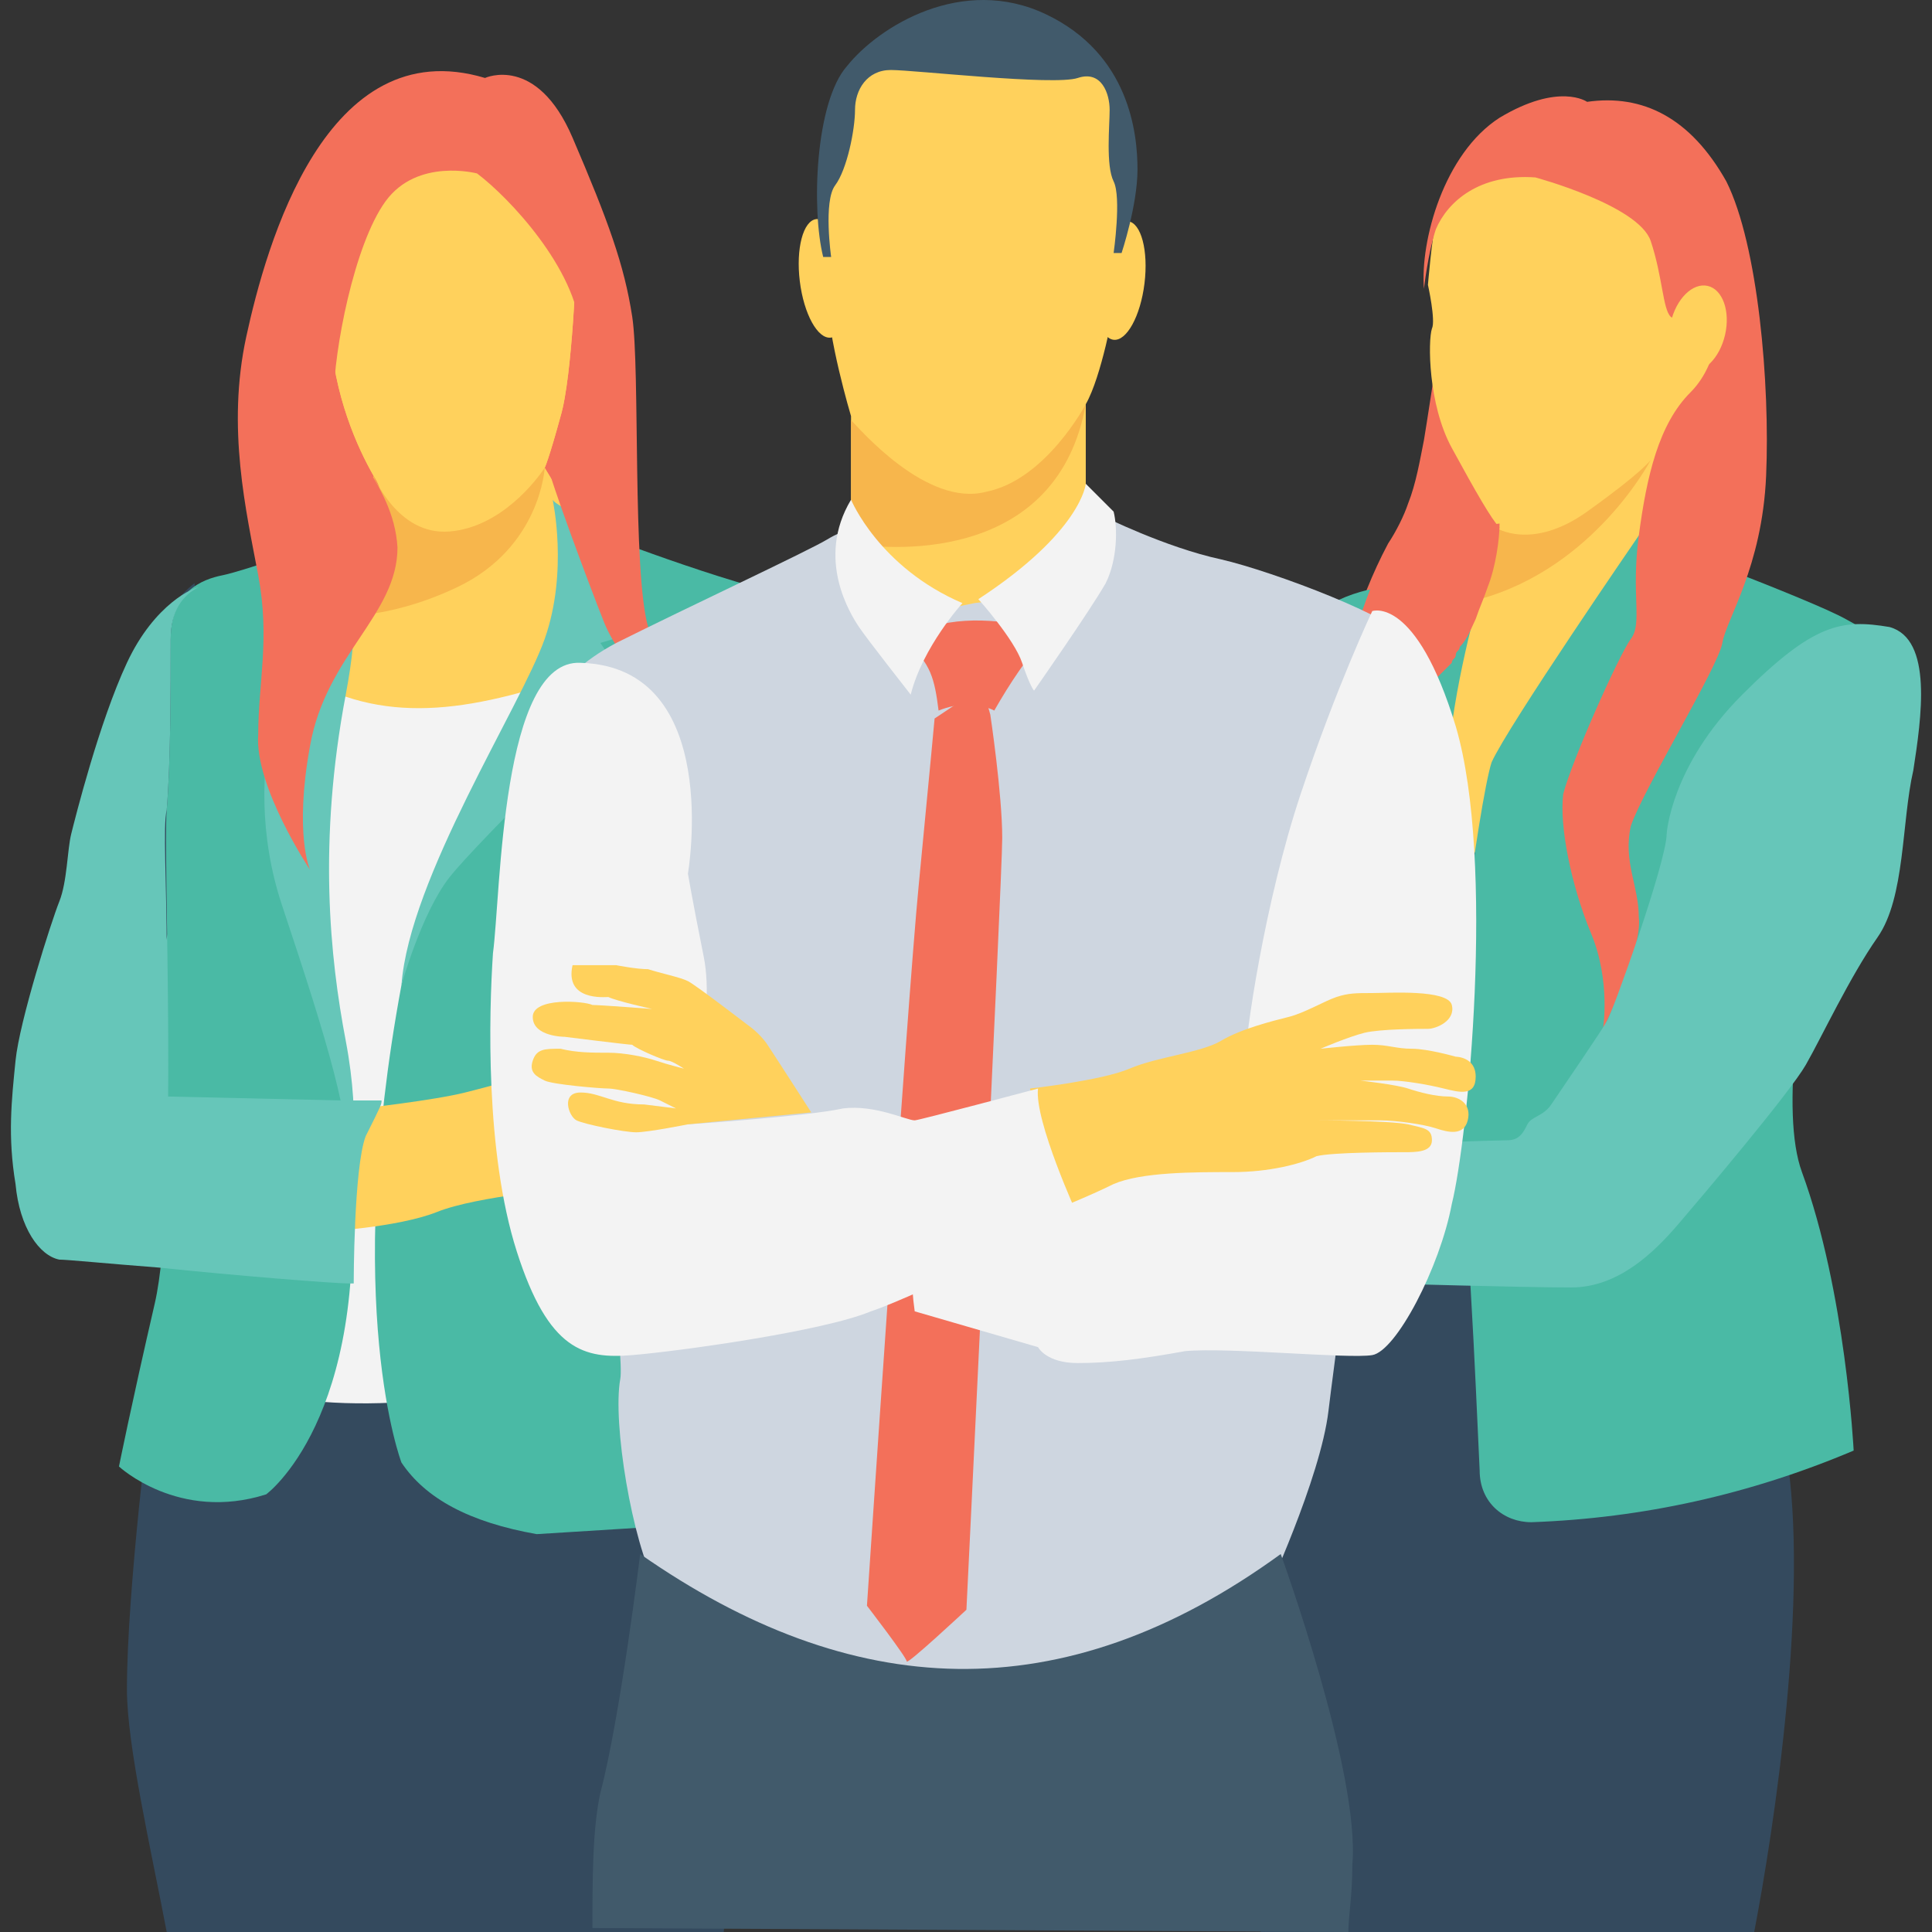 <?xml version="1.0" encoding="iso-8859-1"?>
<!-- Generator: Adobe Illustrator 19.0.0, SVG Export Plug-In . SVG Version: 6.00 Build 0)  -->
<svg version="1.1" id="Capa_1" xmlns="http://www.w3.org/2000/svg" xmlns:xlink="http://www.w3.org/1999/xlink" x="0px" y="0px"
	 viewBox="0 0 517.967 517.967" style="enable-background:new 0 0 517.967 517.967;" xml:space="preserve">
<rect x="0" y="0" width="517.967" height="517.967" fill="#333333" stroke="none"/>
<path style="fill:#344A5E;" d="M44.697,517.967H194.03c3.2-34.133,5.333-88.533-10.667-123.733
	c-24.533-56.533-133.333-22.4-142.933-18.133c0,0-6.4,50.133-6.4,76.8C34.03,467.834,40.43,495.567,44.697,517.967z"/>
<path style="fill:#F3705A;" d="M122.563,57.167c-14.933,0-27.733,6.4-36.267,16v53.333c8.533,9.6,22.4,16,36.267,16
	c17.067,0,33.067-8.533,40.533-21.333V78.501C154.563,65.701,139.63,57.167,122.563,57.167z"/>
<path id="SVGCleanerId_0" style="fill:#FFD15C;" d="M160.963,149.967l-9.6,58.667l-65.067,2.133l-5.333-56.533l21.333-14.933l0,0
	c1.067-4.267,0-8.533-2.133-11.733c-4.267-7.467-10.667-21.333-11.733-39.467c-3.2-29.867-3.2-29.867-3.2-29.867
	s35.2-28.8,50.133-19.2s19.2,29.867,19.2,29.867s-1.067,32-4.267,42.667c-3.2,11.733-4.267,13.867-4.267,13.867L160.963,149.967z"/>
<g>
	<path id="SVGCleanerId_0_1_" style="fill:#FFD15C;" d="M160.963,149.967l-9.6,58.667l-65.067,2.133l-5.333-56.533l21.333-14.933
		l0,0c1.067-4.267,0-8.533-2.133-11.733c-4.267-7.467-10.667-21.333-11.733-39.467c-3.2-29.867-3.2-29.867-3.2-29.867
		s35.2-28.8,50.133-19.2s19.2,29.867,19.2,29.867s-1.067,32-4.267,42.667c-3.2,11.733-4.267,13.867-4.267,13.867L160.963,149.967z"
		/>
</g>
<path style="fill:#F7B64C;" d="M100.163,127.567c0,0,6.4,16,20.267,14.933c13.867-1.067,23.467-13.867,25.6-17.067
	c0,0-1.067,21.333-23.467,32c-22.4,10.667-39.467,7.467-39.467,7.467L100.163,127.567z"/>
<path style="fill:#F3F3F3;" d="M82.03,181.967c22.4,12.8,45.867,8.533,75.733-2.133l-16,189.867
	c-18.133,7.467-69.333,10.667-82.133-2.133L82.03,181.967z"/>
<ellipse style="fill:#66C6B9;" cx="45.763" cy="270.501" rx="13.867" ry="39.467"/>
<path style="fill:#344A5E;" d="M56.43,205.434l-12.8,50.133l-14.933-2.133c0,0,10.667-58.667,11.733-74.667
	c1.067-14.933,11.733-22.4,11.733-22.4L56.43,205.434z"/>
<path style="fill:#4ABAA5;" d="M83.097,146.767c0,0-18.133,6.4-23.467,7.467c-5.333,1.067-13.867,4.267-13.867,17.067
	s0,33.067-1.067,45.867s3.2,104.533-3.2,132.267c-6.4,27.733-9.6,43.733-9.6,43.733s16,14.933,39.467,7.467
	c0,0,27.733-20.267,22.4-86.4c-5.333-66.133-12.8-97.067-12.8-122.667C82.03,167.034,83.097,146.767,83.097,146.767z"/>
<path style="fill:#66C6B9;" d="M87.363,146.767l-7.467,24.533c0,0-17.067,33.067-4.267,71.467s18.133,56.533,18.133,72.533
	c0,0,3.2-13.867-1.067-36.267c-4.267-22.4-7.467-53.333,0-92.8S87.363,146.767,87.363,146.767z"/>
<path style="fill:#4ABAA5;" d="M158.83,142.501c0,0,35.2,13.867,56.533,18.133s-20.267,247.467-20.267,247.467l-51.2,3.2
	c-18.133-3.2-29.867-9.6-36.267-19.2c0,0-16-41.6,0-128C117.23,217.167,158.83,161.701,158.83,142.501z"/>
<path style="fill:#FFD15C;" d="M96.963,297.167c0,0,19.2-2.133,27.733-4.267c8.533-2.133,23.467-6.4,23.467-6.4l5.333,32
	c0,0-25.6,2.133-36.267,6.4s-30.933,5.333-30.933,5.333L96.963,297.167z"/>
<path style="fill:#66C6B9;" d="M148.163,133.967c0,0,4.267,19.2-2.133,37.333s-36.267,64-38.4,92.8c0,0,5.333-19.2,12.8-28.8
	c7.467-9.6,49.067-50.133,49.067-50.133l-8.533-12.8l10.667-3.2c0,0-2.133-17.067-6.4-22.4
	C162.03,140.367,149.23,136.101,148.163,133.967z"/>
<path style="fill:#F3705A;" d="M127.897,46.501c0,0-16-4.267-24.533,7.467s-13.867,40.533-13.867,52.267s16,22.4,17.067,40.533
	c0,18.133-19.2,28.8-23.467,53.333c-4.267,23.467,0,33.067,0,33.067s-14.933-22.4-13.867-36.267c0-13.867,3.2-25.6,0-42.667
	c-3.2-17.067-8.533-39.467-3.2-64c5.333-24.533,21.333-82.133,64-69.333c0,0,13.867-6.4,23.467,16s13.867,34.133,16,48
	s0,68.267,4.267,83.2c4.267,14.933,12.8,34.133,12.8,34.133s-20.267-24.533-24.533-35.2c-4.267-10.667-14.933-39.467-14.933-41.6
	c0,0,9.6-19.2,8.533-36.267C154.563,72.101,136.43,52.901,127.897,46.501z"/>
<path style="fill:#66C6B9;" d="M98.03,304.634c-3.2,8.533-3.2,39.467-3.2,39.467s0,0-1.067,0c-4.267,0-30.933-2.133-51.2-4.267
	c-13.867-1.067-24.533-2.133-26.667-2.133c-5.333-1.067-10.667-8.533-11.733-20.267c-2.133-12.8-1.067-22.4,0-33.067
	s9.6-37.333,11.733-42.667c2.133-5.333,2.133-13.867,3.2-18.133c1.067-4.267,7.467-29.867,14.933-45.867s18.133-20.267,19.2-20.267
	c-4.267,2.133-7.467,6.4-7.467,13.867c0,13.867,0,33.067-1.067,45.867c-1.067,4.267,0,19.2,0,38.4l0,0l-3.2,38.4h3.2l46.933,1.067
	h10.667C102.297,296.101,102.297,296.101,98.03,304.634z"/>
<path style="fill:#F3705A;" d="M407.363,128.634c-2.133,10.667-5.333,20.267-9.6,29.867c-1.067,2.133-2.133,5.333-3.2,8.533
	c-1.067,2.133-2.133,5.333-4.267,7.467c0,1.067-1.067,1.067-1.067,2.133s-1.067,1.067-1.067,2.133c-1.067,1.067-2.133,2.133-3.2,3.2
	c-1.067,1.067-2.133,2.133-3.2,3.2c-1.067,1.067-1.067,2.133-2.133,3.2c-1.067,2.133-2.133,5.333-3.2,7.467
	c-1.067,5.333-2.133,10.667-2.133,14.933s0,7.467,0,10.667c0,2.133,0,4.267,0,4.267s0-1.067,0-4.267c0-2.133,0-6.4,0-10.667
	s0-9.6,1.067-14.933c1.067-3.2,1.067-5.333,2.133-8.533c1.067-1.067,1.067-3.2,2.133-4.267c1.067-1.067,2.133-2.133,3.2-3.2
	l1.067-1.067c-3.2,2.133-5.333,4.267-7.467,7.467c-2.133,3.2-3.2,6.4-3.2,10.667c-4.267,19.2-13.867,37.333-27.733,51.2
	c2.133-9.6,0-21.333,3.2-30.933c1.067-4.267,4.267-8.533,5.333-12.8c1.067-2.133,1.067-5.333,2.133-8.533
	c3.2-17.067,7.467-34.133,16-50.133c2.133-3.2,4.267-7.467,5.333-10.667c2.133-5.333,3.2-11.733,4.267-17.067
	c1.067-6.4,2.133-13.867,3.2-20.267l17.067-3.2C408.43,105.167,409.497,116.901,407.363,128.634z"/>
<path style="fill:#FFD15C;" d="M398.83,43.301c0,0-11.733,11.733-13.867,16c-1.067,4.267-2.133,17.067-2.133,17.067
	s2.133,9.6,1.067,11.733c-1.067,3.2-1.067,20.267,5.333,32c6.4,11.733,10.667,19.2,12.8,21.333
	c-10.667,23.467-17.067,55.467-20.267,90.667l1.067,16l66.133-97.067l19.2-74.667l-41.6-36.267L398.83,43.301z"/>
<path style="fill:#F7B64C;" d="M425.497,137.167c-14.933,10.667-24.533,4.267-24.533,4.267l-4.267,19.2
	c30.933-8.533,45.867-37.333,45.867-37.333S440.43,126.501,425.497,137.167z"/>
<path style="fill:#344A5E;" d="M338.03,517.967h132.267c5.333-27.733,14.933-90.667,8.533-129.067
	c-8.533-49.067,8.533-188.8,8.533-188.8s-29.867-51.2-48-55.467c0,0-28.8,59.733-48,90.667c0,0-11.733-28.8-7.467-39.467
	c4.267-10.667,5.333-30.933,4.267-39.467c-1.067-8.533,9.6-8.533,9.6-8.533s-5.333,3.2-12.8,5.333l0,0
	c-3.2,26.667-22.4,49.067-32,73.6c-5.333,12.8-9.6,26.667-11.733,39.467c-2.133,10.667-5.333,22.4-9.6,32
	c0,36.267-1.067,70.4-3.2,80c0,0,0,75.733,4.267,102.4C333.763,495.567,335.897,508.367,338.03,517.967z"/>
<g>
	<path style="fill:#4ABAA5;" d="M410.563,408.101c-7.467,0-13.867-5.333-13.867-13.867c-1.067-22.4-3.2-76.8-6.4-89.6
		c-4.267-16,6.4-90.667,9.6-100.267c4.267-9.6,39.467-60.8,39.467-60.8s45.867,17.067,55.467,22.4c9.6,5.333,9.6,5.333,9.6,5.333
		s-33.067,110.933-21.333,142.933s13.867,74.667,13.867,74.667C469.23,400.634,440.43,407.034,410.563,408.101z"/>
	<path style="fill:#4ABAA5;" d="M396.697,159.567c0,0-7.467,25.6-8.533,45.867c0,20.267-18.133,68.267-19.2,86.4
		c-1.067,13.867-6.4,48-16,74.667c-4.267,10.667-19.2,12.8-25.6,2.133l-19.2-32c0,0,24.533-151.467,41.6-169.6
		C367.897,149.967,396.697,159.567,396.697,159.567z"/>
</g>
<path style="fill:#F3705A;" d="M411.63,47.567c0,0,27.733,7.467,30.933,17.067c3.2,9.6,3.2,18.133,5.333,20.267
	s8.533-7.467,10.667-5.333c3.2,2.133,3.2,17.067-5.333,25.6s-11.733,22.4-13.867,38.4s1.067,23.467-2.133,27.733
	c-3.2,4.267-16,33.067-18.133,41.6c-1.067,8.533,2.133,24.533,7.467,37.333c5.333,12.8,3.2,25.6,3.2,25.6s10.667-21.333,9.6-29.867
	c0-8.533-4.267-14.933-2.133-24.533c3.2-9.6,23.467-42.667,24.533-49.067s10.667-20.267,11.733-44.8s-2.133-61.867-10.667-78.933
	c-9.6-17.067-22.4-23.467-37.333-21.333c0,0-7.467-5.333-23.467,4.267c-14.933,9.6-21.333,33.067-20.267,45.867
	c0,0,1.067-9.6,3.2-16C388.163,53.967,396.697,46.501,411.63,47.567z"/>
<ellipse transform="matrix(-0.975 -0.223 0.223 -0.975 879.476 275.526)" style="fill:#FFD15C;" cx="455.295" cy="88.106" rx="7.467" ry="11.733"/>
<path style="fill:#F3705A;" d="M374.297,143.567c0,1.067-1.067,1.067-1.067,2.133c-8.533,14.933-12.8,33.067-16,50.133
	c-1.067,3.2-1.067,5.333-2.133,8.533c-1.067,4.267-4.267,8.533-5.333,12.8c-3.2,9.6-1.067,21.333-3.2,30.933
	c13.867-13.867,23.467-32,27.733-51.2c1.067-3.2,2.133-7.467,3.2-10.667c2.133-3.2,5.333-5.333,7.467-7.467l-1.067,1.067
	c-1.067,1.067-2.133,2.133-3.2,3.2c-1.067,1.067-1.067,2.133-2.133,4.267c-1.067,2.133-2.133,5.333-2.133,7.467
	c-1.067,5.333-1.067,10.667-1.067,14.933s0,8.533,0,10.667c0,2.133,0,4.267,0,4.267s0-1.067,0-4.267c0-2.133,0-6.4,0-10.667
	s1.067-9.6,2.133-14.933c1.067-2.133,1.067-5.333,3.2-7.467c1.067-1.067,1.067-2.133,2.133-3.2c1.067-1.067,2.133-2.133,3.2-3.2
	c1.067-1.067,2.133-2.133,3.2-3.2c0-1.067,1.067-1.067,1.067-2.133c0-1.067,1.067-1.067,1.067-2.133
	c2.133-2.133,3.2-5.333,4.267-7.467c1.067-3.2,2.133-5.333,3.2-8.533c2.133-5.333,3.2-12.8,3.2-17.067L374.297,143.567z"/>
<path style="fill:#66C6B9;" d="M446.83,223.567c0,0,1.067-18.133,20.267-37.333s26.667-20.267,39.467-18.133
	c11.733,3.2,8.533,24.533,6.4,38.4c-3.2,13.867-2.133,34.133-9.6,44.8c-7.467,10.667-14.933,26.667-19.2,34.133
	c-4.267,7.467-27.733,35.2-34.133,42.667s-16,17.067-28.8,17.067c-12.8,0-50.133-1.067-50.133-1.067s-8.533-22.4,0-37.333
	c0,0,29.867-1.067,33.067-1.067c3.2,0,4.267-2.133,5.333-4.267c1.067-2.133,4.267-2.133,6.4-5.333s13.867-20.267,14.933-22.4
	C431.897,272.634,446.83,231.034,446.83,223.567z"/>
<path style="fill:#FFD15C;" d="M298.563,82.767c0,0-3.2,18.133-7.467,25.6v40.533l-29.867,29.867l-33.067-34.133v-33.067
	c0,0-6.4-21.333-6.4-33.067s-3.2-24.533,0-34.133s5.333-25.6,12.8-28.8s52.267-3.2,56.533,0c6.4,4.267,10.667,20.267,10.667,26.667
	S298.563,82.767,298.563,82.767z"/>
<path style="fill:#F7B64C;" d="M264.43,131.834c-16,4.267-34.133-17.067-36.267-19.2v33.067c12.8,2.133,55.467,4.267,62.933-37.333
	C291.097,108.367,280.43,128.634,264.43,131.834z"/>
<g>
	
		<ellipse transform="matrix(-0.993 -0.122 0.122 -0.993 589.805 186.626)" style="fill:#FFD15C;" cx="300.611" cy="75.271" rx="6.4" ry="15.999"/>
	
		<ellipse transform="matrix(0.993 -0.122 0.122 0.993 -7.45 27.458)" style="fill:#FFD15C;" cx="220.675" cy="74.615" rx="6.4" ry="15.999"/>
</g>
<path style="fill:#415A6B;" d="M220.697,68.901h2.133c0,0-2.133-14.933,1.067-19.2c3.2-4.267,5.333-14.933,5.333-20.267
	s3.2-10.667,9.6-10.667c6.4,0,43.733,4.267,50.133,2.133s8.533,4.267,8.533,8.533s-1.067,14.933,1.067,19.2
	c2.133,4.267,0,19.2,0,19.2h2.133c0,0,4.267-12.8,4.267-22.4s-2.133-30.933-24.533-41.6s-44.8,3.2-53.333,13.867
	C218.563,27.301,217.497,56.101,220.697,68.901z"/>
<path style="fill:#CED6E0;" d="M295.363,138.234c0,0,17.067,8.533,32,11.733c13.867,3.2,48,16,51.2,22.4
	c4.267,6.4,4.267,6.4,4.267,6.4s-24.533,181.333-26.667,199.467c-2.133,18.133-17.067,50.133-17.067,50.133
	s-29.867,29.867-69.333,29.867c-40.533,0-87.467-21.333-93.867-33.067c-6.4-11.733-11.733-43.733-9.6-55.467
	c2.133-11.733-22.4-174.933-22.4-174.933s3.2-12.8,21.333-22.4c19.2-9.6,51.2-24.533,56.533-27.733s4.267-1.067,4.267-1.067
	l18.133,20.267l11.733-1.067l5.333-1.067l23.467-3.2L295.363,138.234z"/>
<g>
	<path style="fill:#F3705A;" d="M246.297,169.167c10.667-4.267,22.4-3.2,35.2,0c-6.4,7.467-10.667,13.867-14.933,21.333
		c-4.267-2.133-9.6-2.133-14.933,0c-1.067-8.533-2.133-12.8-8.533-18.133"/>
	<path style="fill:#F3705A;" d="M263.363,184.101l2.133,7.467c0,0,3.2,21.333,3.2,33.067c0,10.667-9.6,206.933-9.6,206.933
		s-16,14.933-16,13.867c0-1.067-10.667-14.933-10.667-14.933s10.667-160,13.867-193.067s4.267-44.8,4.267-44.8L263.363,184.101z"/>
</g>
<g>
	<path style="fill:#F3F3F3;" d="M291.097,129.701c0,0-1.067,12.8-28.8,30.933c0,0,9.6,10.667,11.733,17.067
		c2.133,6.4,3.2,7.467,3.2,7.467s14.933-21.333,19.2-28.8c3.2-6.4,3.2-14.933,2.133-19.2
		C296.43,135.034,291.097,129.701,291.097,129.701z"/>
	<path style="fill:#F3F3F3;" d="M258.03,161.701c0,0-10.667,11.733-13.867,24.533c0,0-11.733-14.933-13.867-18.133
		c-2.133-3.2-11.733-18.133-2.133-34.133C228.163,133.967,235.63,152.101,258.03,161.701z"/>
	<path style="fill:#F3F3F3;" d="M367.897,163.834c0,0-9.6,20.267-19.2,49.067c-9.6,28.8-14.933,65.067-14.933,72.533
		s0,22.4,0,24.533s-1.067,1.067-5.333,1.067s-37.333,1.067-51.2,2.133c-13.867,1.067-32,3.2-32,3.2s-2.133,20.267,0,35.2l33.067,9.6
		c0,0,2.133,4.267,10.667,4.267s17.067-1.067,28.8-3.2c11.733-1.067,43.733,2.133,50.133,1.067
		c6.4-1.067,18.133-23.467,21.333-40.533c4.267-17.067,11.733-91.733,1.067-128C379.63,159.567,367.897,163.834,367.897,163.834z"/>
</g>
<path style="fill:#FFD15C;" d="M276.163,291.834c0,0,19.2-2.133,26.667-5.333c7.467-3.2,19.2-4.267,24.533-7.467
	c5.333-3.2,13.867-5.333,18.133-6.4c4.267-1.067,9.6-4.267,12.8-5.333c3.2-1.067,5.333-1.067,9.6-1.067s20.267-1.067,21.333,3.2
	s-4.267,6.4-6.4,6.4s-12.8,0-17.067,1.067c-4.267,1.067-11.733,4.267-11.733,4.267s9.6-1.067,13.867-1.067
	c4.267,0,6.4,1.067,10.667,1.067c4.267,0,11.733,2.133,11.733,2.133s5.333,0,5.333,5.333s-4.267,4.267-8.533,3.2
	c-4.267-1.067-10.667-2.133-13.867-2.133s-8.533,0-8.533,0s9.6,1.067,12.8,2.133c3.2,1.067,7.467,2.133,10.667,2.133
	s6.4,2.133,5.333,6.4s-5.333,3.2-8.533,2.133c-3.2-1.067-10.667-2.133-14.933-2.133c-4.267,0-18.133,0-18.133,0h1.067
	c0,0,19.2,0,24.533,1.067c4.267,1.067,6.4,1.067,6.4,4.267c0,3.2-4.267,3.2-7.467,3.2s-19.2,0-23.467,1.067
	c-4.267,2.133-12.8,4.267-22.4,4.267c-10.667,0-24.533,0-32,3.2c-6.4,3.2-17.067,7.467-17.067,7.467L276.163,291.834z"/>
<path style="fill:#F3F3F3;" d="M184.43,234.234c0,0,9.6-55.467-28.8-56.533c-21.333-1.067-21.333,61.867-23.467,77.867
	c-1.067,16-2.133,53.333,6.4,80s18.133,28.8,30.933,27.733c12.8-1.067,51.2-6.4,64-11.733c12.8-4.267,55.467-25.6,55.467-25.6
	s-11.733-25.6-10.667-34.133c0,0-32,8.533-33.067,8.533c-2.133,0-10.667-4.267-19.2-3.2c-9.6,2.133-41.6,4.267-41.6,4.267
	s7.467-28.8,4.267-44.8S184.43,234.234,184.43,234.234z"/>
<path style="fill:#FFD15C;" d="M184.43,301.434c0,0-10.667,2.133-13.867,2.133c-3.2,0-13.867-2.133-16-3.2
	c-2.133-1.067-4.267-7.467,1.067-7.467s8.533,3.2,17.067,3.2c8.533,1.067,8.533,1.067,8.533,1.067s-2.133-1.067-4.267-2.133
	c-2.133-1.067-11.733-3.2-13.867-3.2s-14.933-1.067-17.067-2.133c-2.133-1.067-4.267-2.133-3.2-5.333c1.067-3.2,3.2-3.2,7.467-3.2
	c4.267,1.067,8.533,1.067,12.8,1.067s9.6,1.067,12.8,2.133c3.2,1.067,7.467,2.133,7.467,2.133s-3.2-2.133-4.267-2.133
	c-1.067,0-8.533-3.2-9.6-4.267c-1.067,0-18.133-2.133-18.133-2.133s-8.533,0-8.533-5.333c0-5.333,13.867-4.267,16-3.2
	c2.133,0,16,1.067,16,1.067s-9.6-2.133-11.733-3.2c-1.067,0-11.733,1.067-9.6-8.533h11.733c0,0,5.333,1.067,8.533,1.067
	c3.2,1.067,8.533,2.133,10.667,3.2s16,11.733,16,11.733s3.2,2.133,5.333,5.333c2.133,3.2,11.733,18.133,11.733,18.133
	L184.43,301.434z"/>
<path style="fill:#415A6B;" d="M361.497,517.967c0-4.267,1.067-9.6,1.067-18.133c2.133-24.533-19.2-83.2-19.2-83.2
	c-58.667,42.667-115.2,39.467-171.733,0c0,0-5.333,43.733-10.667,64c-2.133,9.6-2.133,23.467-2.133,36.267L361.497,517.967
	L361.497,517.967z"/>
<g>
</g>
<g>
</g>
<g>
</g>
<g>
</g>
<g>
</g>
<g>
</g>
<g>
</g>
<g>
</g>
<g>
</g>
<g>
</g>
<g>
</g>
<g>
</g>
<g>
</g>
<g>
</g>
<g>
</g>
</svg>
